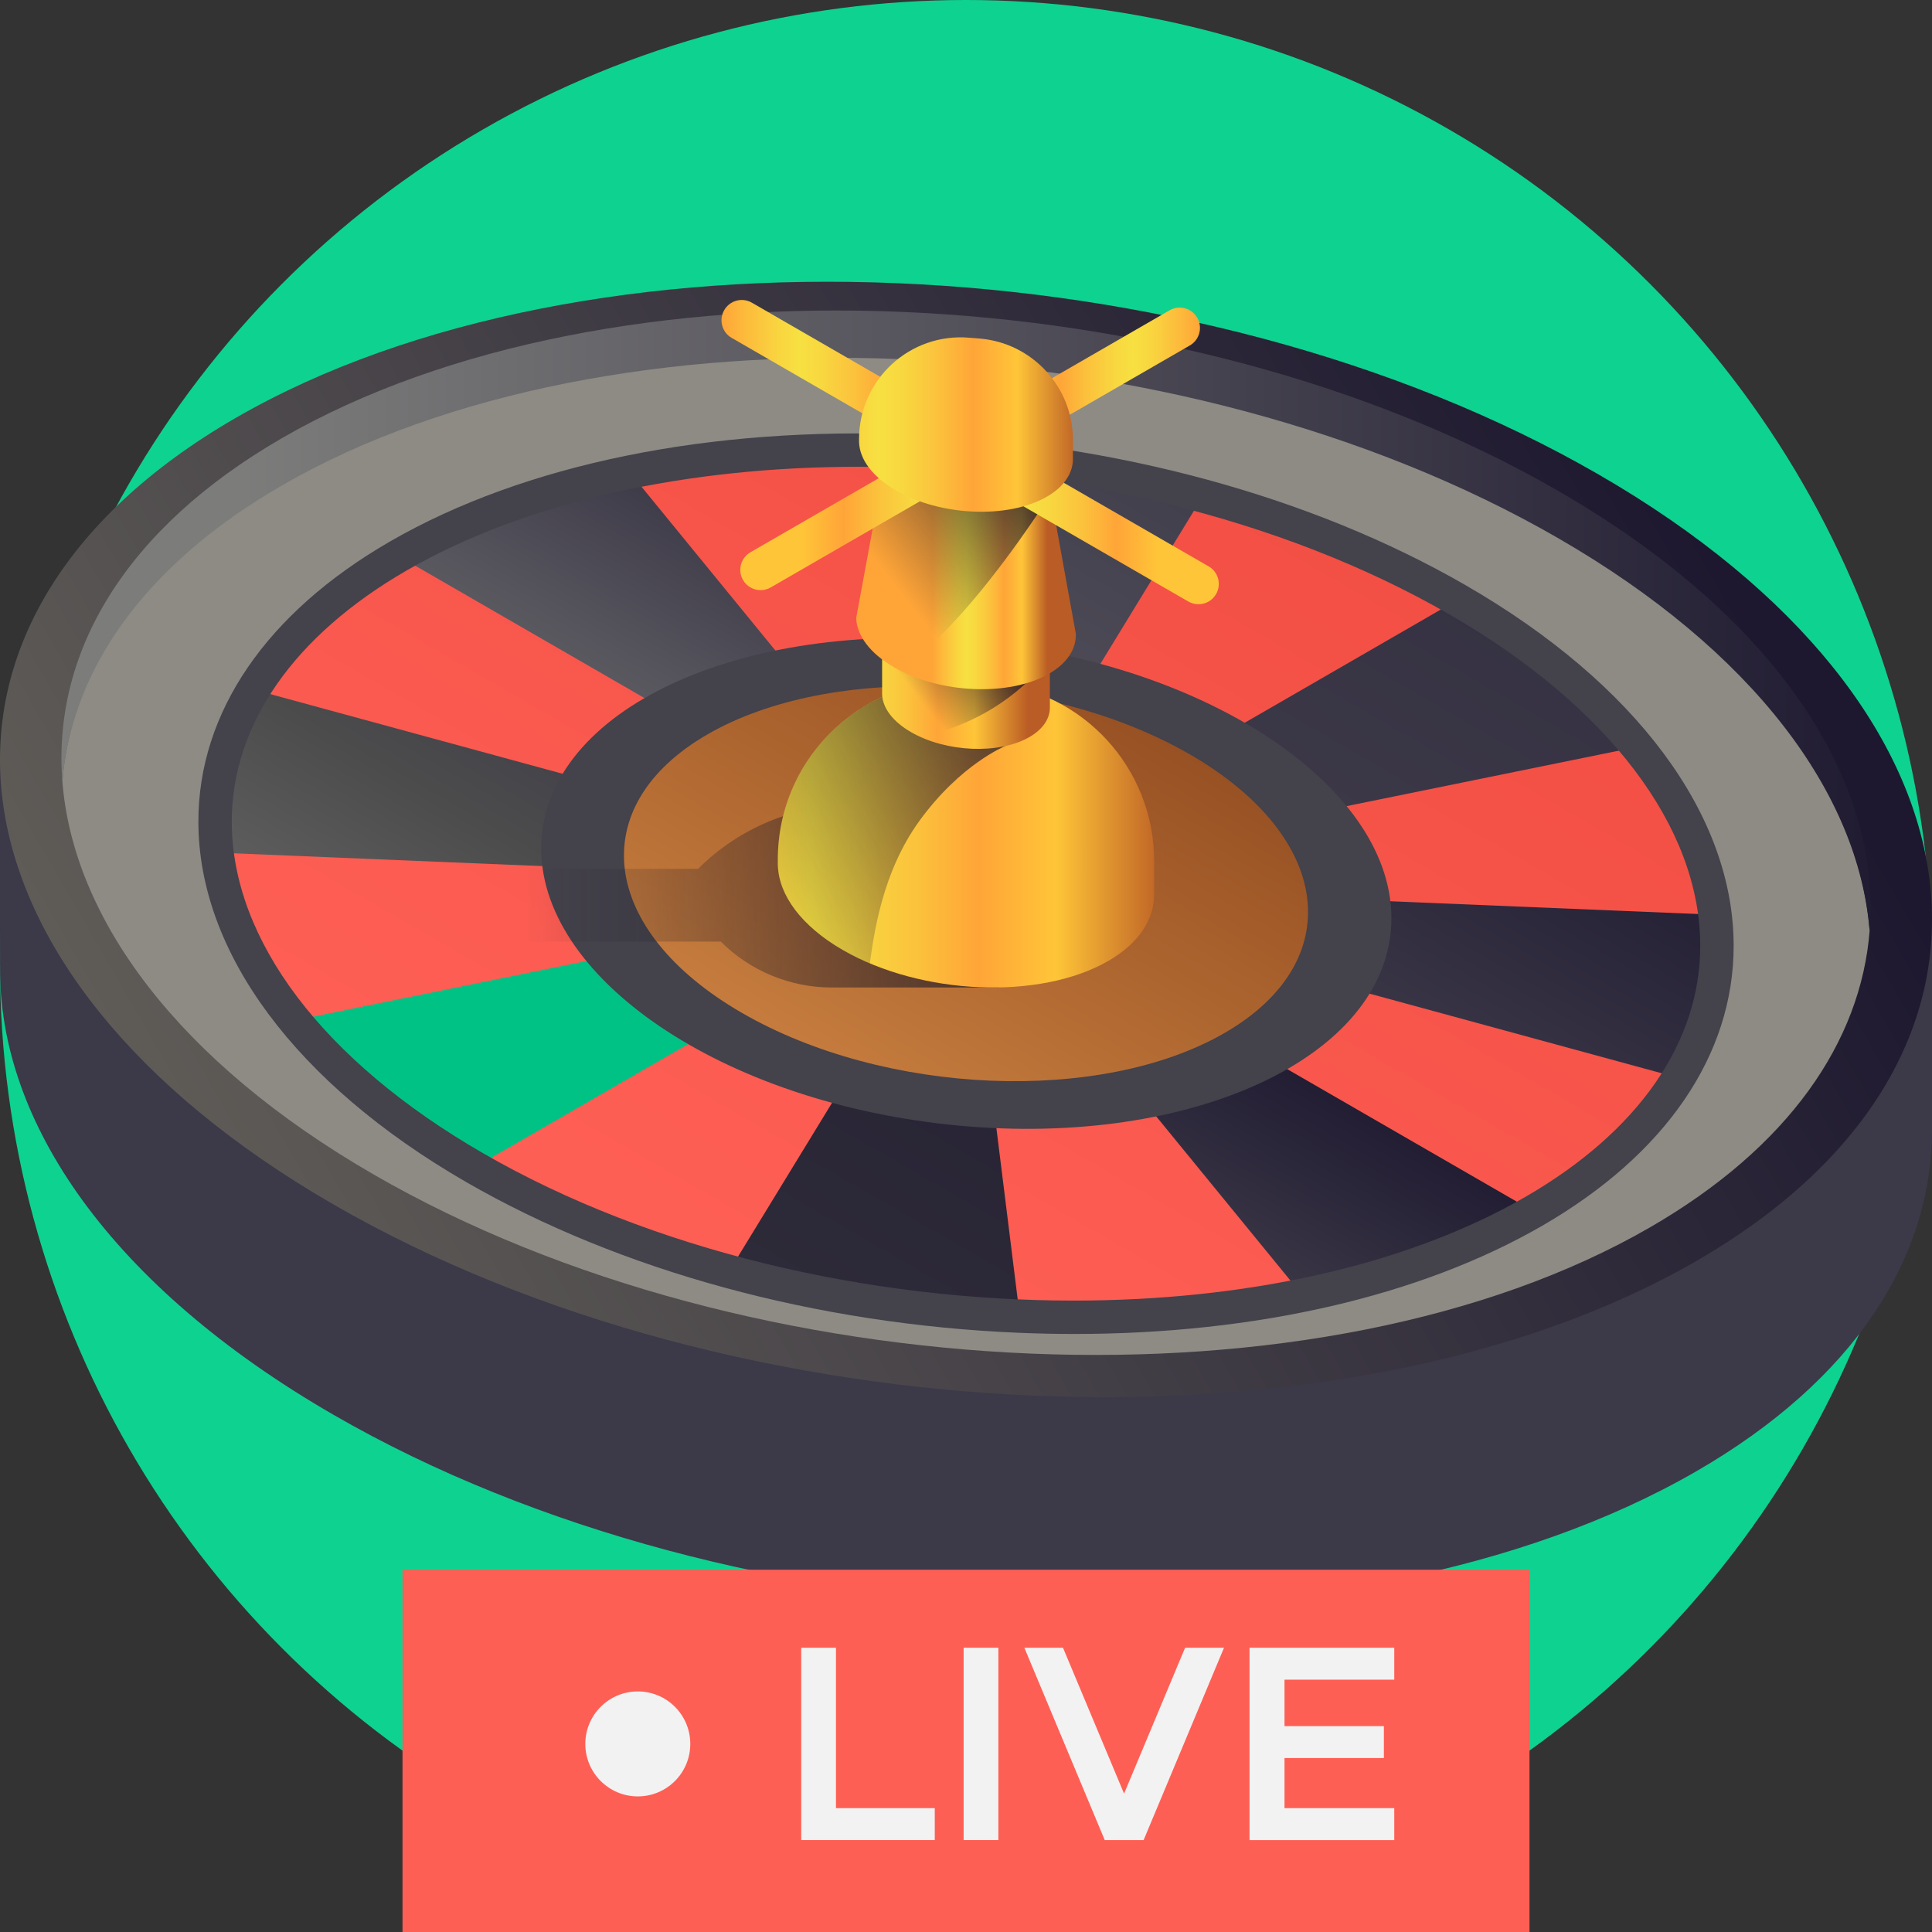 <svg width="48" height="48" viewBox="0 0 48 48" fill="none" xmlns="http://www.w3.org/2000/svg">
<rect x="0" y="0" width="48" height="48" fill="#333333" stroke="none"/>
<circle cx="24" cy="24" r="24" fill="#0ED290"/>
<path d="M0.002 24.019L0.001 24.019V18.805L48 22.838V28.061C48.002 31.245 46.075 34.284 42.142 36.555C33.465 41.565 18.308 40.937 8.289 35.152C2.772 31.967 -0.036 27.883 0.002 24.019Z" fill="#3C3949"/>
<path d="M8.289 29.927C-1.731 24.143 -2.819 15.392 5.858 10.382C14.535 5.372 29.692 6.001 39.711 11.785C49.731 17.57 50.819 26.321 42.142 31.331C33.465 36.341 18.308 35.712 8.289 29.927Z" fill="url(#paint0_linear_442_14274)"/>
<path d="M7.011 12.026C15.137 7.334 29.33 7.923 38.713 13.34C43.572 16.145 46.187 19.696 46.451 23.119C46.234 25.888 44.434 28.507 40.989 30.496C32.863 35.188 18.67 34.599 9.287 29.182C4.428 26.377 1.813 22.826 1.549 19.404C1.766 16.634 3.566 14.015 7.011 12.026Z" fill="#8E8B84"/>
<path d="M38.713 13.371C29.33 7.954 15.137 7.365 7.011 12.057C3.572 14.042 1.772 16.656 1.55 19.42C1.297 16.229 3.088 13.147 7.011 10.882C15.137 6.19 29.33 6.779 38.713 12.196C44.124 15.32 46.753 19.368 46.45 23.135C46.18 19.717 43.565 16.172 38.713 13.371Z" fill="url(#paint1_linear_442_14274)"/>
<path d="M11.787 29.006C3.998 24.509 3.152 17.707 9.897 13.813C16.642 9.918 28.425 10.407 36.213 14.903C44.002 19.4 44.848 26.203 38.103 30.097C31.358 33.992 19.575 33.503 11.787 29.006Z" fill="url(#paint2_linear_442_14274)"/>
<path d="M9.897 13.813C11.553 12.857 13.513 12.165 15.643 11.732L24 21.955L9.897 13.813Z" fill="url(#paint3_linear_442_14274)"/>
<path d="M29.888 12.322L24 21.955L22.664 11.211C25.088 11.312 27.545 11.685 29.888 12.322Z" fill="url(#paint4_linear_442_14274)"/>
<path d="M24 21.955L36.213 14.903C38.126 16.008 39.618 17.251 40.684 18.555L24 21.955Z" fill="url(#paint5_linear_442_14274)"/>
<path d="M41.707 26.78L24 21.955L42.608 22.726C42.782 24.126 42.485 25.505 41.707 26.78Z" fill="url(#paint6_linear_442_14274)"/>
<path d="M38.103 30.097C36.447 31.053 34.487 31.745 32.357 32.178L24 21.955L38.103 30.097Z" fill="url(#paint7_linear_442_14274)"/>
<path d="M25.336 32.699C22.912 32.598 20.455 32.225 18.112 31.587L24 21.955L25.336 32.699Z" fill="url(#paint8_linear_442_14274)"/>
<path d="M24 21.955L11.787 29.006C9.874 27.902 8.382 26.659 7.316 25.354L24 21.955Z" fill="#00C285"/>
<path d="M24 21.955L5.392 21.183C5.218 19.784 5.515 18.404 6.293 17.13L24 21.955Z" fill="url(#paint9_linear_442_14274)"/>
<path d="M25.319 33.113C20.283 32.904 15.403 31.573 11.579 29.366C7.353 26.925 4.929 23.662 4.929 20.412C4.928 17.697 6.619 15.226 9.69 13.453C13.019 11.531 17.633 10.588 22.681 10.797C27.717 11.006 32.597 12.336 36.421 14.544C40.648 16.985 43.072 20.248 43.072 23.498C43.072 26.213 41.38 28.684 38.31 30.457C35.285 32.203 31.2 33.142 26.691 33.142C26.238 33.142 25.78 33.132 25.319 33.113ZM10.105 14.172C7.302 15.79 5.758 18.006 5.758 20.412C5.758 23.357 8.031 26.359 11.994 28.647C16.192 31.071 21.576 32.313 26.676 32.313C30.886 32.313 34.902 31.466 37.895 29.738C40.698 28.12 42.242 25.904 42.242 23.498C42.242 20.553 39.969 17.551 36.006 15.263C31.808 12.839 26.424 11.597 21.324 11.597C17.114 11.597 13.098 12.444 10.105 14.172Z" fill="#44424B"/>
<path d="M34.544 23.231C34.945 19.939 30.553 16.695 24.734 15.986C18.916 15.277 13.873 17.371 13.472 20.663C13.071 23.955 17.463 27.199 23.282 27.908C29.101 28.617 34.143 26.523 34.544 23.231Z" fill="#44424B"/>
<path d="M18.437 25.167C14.889 23.119 14.504 20.02 17.576 18.246C20.649 16.472 26.015 16.695 29.563 18.743C33.111 20.791 33.496 23.89 30.424 25.664C27.351 27.438 21.985 27.215 18.437 25.167Z" fill="url(#paint10_linear_442_14274)"/>
<path d="M24.824 24.534H20.661C19.628 24.534 18.638 24.123 17.907 23.393H12.43V21.586H17.343C18.362 20.567 19.744 19.995 21.184 19.995H23.993L24.824 24.534Z" fill="url(#paint11_linear_442_14274)"/>
<path d="M24.598 16.963C26.902 17.155 28.675 19.082 28.675 21.395V22.176L28.674 22.176C28.693 22.812 28.318 23.422 27.534 23.875C25.844 24.851 22.891 24.728 20.939 23.602C19.901 23.002 19.355 22.239 19.326 21.509L19.325 21.509V21.355C19.325 18.753 21.549 16.708 24.141 16.925L24.598 16.963Z" fill="url(#paint12_linear_442_14274)"/>
<path d="M24.974 17.011C24.85 16.99 24.725 16.973 24.598 16.963L24.141 16.924C21.549 16.708 19.325 18.753 19.325 21.355V21.509L19.326 21.509C19.355 22.239 19.901 23.002 20.939 23.601C21.152 23.724 21.377 23.834 21.611 23.933C21.713 23.206 21.916 21.674 22.839 20.399C23.866 18.981 24.974 18.536 24.974 18.536V17.011H24.974Z" fill="url(#paint13_linear_442_14274)"/>
<path d="M26.084 14.212V17.555H26.084C26.093 17.838 25.925 18.11 25.576 18.312C24.822 18.747 23.506 18.693 22.635 18.19C22.172 17.923 21.929 17.583 21.916 17.257H21.916V13.863L26.084 14.212Z" fill="url(#paint14_linear_442_14274)"/>
<path d="M21.916 17.257L21.916 17.258C21.929 17.583 22.172 17.923 22.635 18.19C22.708 18.232 22.785 18.27 22.864 18.306C24.833 17.9 25.791 16.651 25.791 16.651L21.916 14.858V17.257H21.916Z" fill="url(#paint15_linear_442_14274)"/>
<path d="M25.907 11.211L26.729 15.747H26.729C26.739 16.118 26.521 16.474 26.063 16.739C25.076 17.308 23.353 17.237 22.213 16.579C21.607 16.229 21.288 15.784 21.272 15.358L21.271 15.358L22.103 10.855L25.907 11.211Z" fill="url(#paint16_linear_442_14274)"/>
<path d="M25.907 11.211L22.103 10.855L21.271 15.358L21.272 15.358C21.289 15.784 21.607 16.229 22.213 16.579C22.257 16.605 22.304 16.627 22.349 16.651C23.705 15.732 25.152 13.743 26.101 12.284L25.907 11.211Z" fill="url(#paint17_linear_442_14274)"/>
<path d="M29.776 15.012C29.95 15.012 30.12 14.922 30.213 14.76C30.352 14.519 30.27 14.211 30.029 14.072L24.252 10.737C24.011 10.598 23.703 10.68 23.563 10.921C23.424 11.162 23.507 11.471 23.748 11.61L29.524 14.945C29.604 14.991 29.691 15.012 29.776 15.012Z" fill="url(#paint18_linear_442_14274)"/>
<path d="M24 11.678C24.174 11.678 24.343 11.587 24.437 11.425C24.576 11.184 24.493 10.876 24.252 10.737L18.681 7.521C18.44 7.381 18.132 7.464 17.993 7.705C17.854 7.946 17.936 8.255 18.177 8.394L23.748 11.61C23.827 11.656 23.914 11.678 24 11.678Z" fill="url(#paint19_linear_442_14274)"/>
<path d="M18.897 14.662C18.983 14.662 19.069 14.64 19.148 14.595L24.992 11.22C25.233 11.081 25.316 10.773 25.177 10.532C25.038 10.291 24.729 10.208 24.488 10.348L18.644 13.721C18.403 13.861 18.321 14.169 18.46 14.41C18.553 14.572 18.723 14.662 18.897 14.662Z" fill="url(#paint20_linear_442_14274)"/>
<path d="M24.741 11.288C24.826 11.288 24.913 11.266 24.992 11.22L29.561 8.583C29.802 8.444 29.885 8.135 29.746 7.894C29.607 7.653 29.298 7.57 29.057 7.71L24.488 10.347C24.247 10.487 24.165 10.795 24.304 11.036C24.397 11.198 24.567 11.288 24.741 11.288Z" fill="url(#paint21_linear_442_14274)"/>
<path d="M24.34 8.411C25.65 8.521 26.657 9.616 26.657 10.931V11.374H26.657C26.667 11.736 26.454 12.083 26.009 12.34C25.048 12.895 23.37 12.825 22.261 12.185C21.671 11.844 21.36 11.41 21.344 10.995L21.343 10.995V10.908C21.343 9.429 22.607 8.266 24.08 8.39L24.34 8.411Z" fill="url(#paint22_linear_442_14274)"/>
<path d="M10 39H38V48H10V39Z" fill="#FE5F55"/>
<path d="M23.224 44.923V45.716H19.906V40.938H20.769V44.923H23.224Z" fill="#F2F2F2"/>
<path d="M23.941 40.938H24.804V45.716H23.941V40.938Z" fill="#F2F2F2"/>
<path d="M30.41 40.938L28.413 45.716H27.447L25.45 40.938H26.41L27.927 44.562L29.443 40.938H30.41Z" fill="#F2F2F2"/>
<path d="M31.913 41.731V42.885H34.382V43.678H31.913V44.923H34.64V45.717H31.044V40.938H34.64V41.731H31.913Z" fill="#F2F2F2"/>
<path d="M15.846 44.631C16.567 44.631 17.15 44.047 17.15 43.327C17.15 42.607 16.567 42.023 15.846 42.023C15.126 42.023 14.542 42.607 14.542 43.327C14.542 44.047 15.126 44.631 15.846 44.631Z" fill="#F2F2F2"/>
<defs>
<linearGradient id="paint0_linear_442_14274" x1="40.97" y1="11.059" x2="-1.015" y2="35.299" gradientUnits="userSpaceOnUse">
<stop stop-color="#1D182F"/>
<stop offset="1" stop-color="#6C695F"/>
</linearGradient>
<linearGradient id="paint1_linear_442_14274" x1="47.945" y1="15.425" x2="6.003" y2="15.425" gradientUnits="userSpaceOnUse">
<stop stop-color="#1D182F"/>
<stop offset="1" stop-color="#7C7C7B"/>
</linearGradient>
<linearGradient id="paint2_linear_442_14274" x1="36.162" y1="14.924" x2="24.617" y2="34.934" gradientUnits="userSpaceOnUse">
<stop stop-color="#F34F44"/>
<stop offset="1" stop-color="#FE5F55"/>
</linearGradient>
<linearGradient id="paint3_linear_442_14274" x1="27.298" y1="11.902" x2="19.91" y2="24.707" gradientUnits="userSpaceOnUse">
<stop stop-color="#1D182F"/>
<stop offset="1" stop-color="#747474"/>
</linearGradient>
<linearGradient id="paint4_linear_442_14274" x1="49.675" y1="1.367" x2="24.45" y2="45.084" gradientUnits="userSpaceOnUse">
<stop stop-color="#1D182F"/>
<stop offset="1" stop-color="#7E7E7E"/>
</linearGradient>
<linearGradient id="paint5_linear_442_14274" x1="65.434" y1="1.139" x2="15.004" y2="88.54" gradientUnits="userSpaceOnUse">
<stop stop-color="#1D182F"/>
<stop offset="1" stop-color="#7B7B7B"/>
</linearGradient>
<linearGradient id="paint6_linear_442_14274" x1="41.861" y1="19.155" x2="27.09" y2="44.755" gradientUnits="userSpaceOnUse">
<stop stop-color="#1D182F"/>
<stop offset="1" stop-color="#7A7A7A"/>
</linearGradient>
<linearGradient id="paint7_linear_442_14274" x1="32.052" y1="25.436" x2="24.663" y2="38.241" gradientUnits="userSpaceOnUse">
<stop stop-color="#1D182F"/>
<stop offset="1" stop-color="#67666A"/>
</linearGradient>
<linearGradient id="paint8_linear_442_14274" x1="37.075" y1="20.152" x2="11.85" y2="63.869" gradientUnits="userSpaceOnUse">
<stop stop-color="#1D182F"/>
<stop offset="1" stop-color="#494949"/>
</linearGradient>
<linearGradient id="paint9_linear_442_14274" x1="28.83" y1="11.636" x2="14.059" y2="37.236" gradientUnits="userSpaceOnUse">
<stop stop-color="#1D182F"/>
<stop offset="0.179" stop-color="#292243"/>
<stop offset="0.546" stop-color="#4C4C4C"/>
<stop offset="1" stop-color="#888888"/>
</linearGradient>
<linearGradient id="paint10_linear_442_14274" x1="32.703" y1="16.921" x2="24.737" y2="30.728" gradientUnits="userSpaceOnUse">
<stop stop-color="#8B451C"/>
<stop offset="1" stop-color="#CC8241"/>
</linearGradient>
<linearGradient id="paint11_linear_442_14274" x1="29.472" y1="22.264" x2="13.074" y2="22.264" gradientUnits="userSpaceOnUse">
<stop stop-color="#1E1B28"/>
<stop offset="1" stop-color="#1E1B28" stop-opacity="0"/>
</linearGradient>
<linearGradient id="paint12_linear_442_14274" x1="29.008" y1="20.721" x2="16.499" y2="20.721" gradientUnits="userSpaceOnUse">
<stop stop-color="#BA5C25"/>
<stop offset="0.222" stop-color="#FFC538"/>
<stop offset="0.375" stop-color="#FFA538"/>
<stop offset="0.5" stop-color="#FBC23C"/>
<stop offset="0.626" stop-color="#F8D840"/>
<stop offset="0.706" stop-color="#F7E041"/>
<stop offset="0.786" stop-color="#F9D53F"/>
<stop offset="0.926" stop-color="#FDB73B"/>
<stop offset="1" stop-color="#FFA538"/>
</linearGradient>
<linearGradient id="paint13_linear_442_14274" x1="27.564" y1="17.198" x2="18.443" y2="22.564" gradientUnits="userSpaceOnUse">
<stop stop-color="#1E1B28"/>
<stop offset="1" stop-color="#1E1B28" stop-opacity="0"/>
</linearGradient>
<linearGradient id="paint14_linear_442_14274" x1="25.544" y1="16.235" x2="19.547" y2="16.235" gradientUnits="userSpaceOnUse">
<stop stop-color="#BA5C25"/>
<stop offset="0.222" stop-color="#FFC538"/>
<stop offset="0.375" stop-color="#FFA538"/>
<stop offset="0.5" stop-color="#FBC23C"/>
<stop offset="0.626" stop-color="#F8D840"/>
<stop offset="0.706" stop-color="#F7E041"/>
<stop offset="0.786" stop-color="#F9D53F"/>
<stop offset="0.926" stop-color="#FDB73B"/>
<stop offset="1" stop-color="#FFA538"/>
</linearGradient>
<linearGradient id="paint15_linear_442_14274" x1="24.754" y1="15.099" x2="22.467" y2="16.898" gradientUnits="userSpaceOnUse">
<stop stop-color="#1E1B28"/>
<stop offset="1" stop-color="#1E1B28" stop-opacity="0"/>
</linearGradient>
<linearGradient id="paint16_linear_442_14274" x1="26.022" y1="13.989" x2="23.168" y2="13.989" gradientUnits="userSpaceOnUse">
<stop stop-color="#BA5C25"/>
<stop offset="0.222" stop-color="#FFC538"/>
<stop offset="0.375" stop-color="#FFA538"/>
<stop offset="0.5" stop-color="#FBC23C"/>
<stop offset="0.626" stop-color="#F8D840"/>
<stop offset="0.706" stop-color="#F7E041"/>
<stop offset="0.786" stop-color="#F9D53F"/>
<stop offset="0.926" stop-color="#FDB73B"/>
<stop offset="1" stop-color="#FFA538"/>
</linearGradient>
<linearGradient id="paint17_linear_442_14274" x1="25.943" y1="10.838" x2="21.842" y2="14.064" gradientUnits="userSpaceOnUse">
<stop stop-color="#1E1B28"/>
<stop offset="1" stop-color="#1E1B28" stop-opacity="0"/>
</linearGradient>
<linearGradient id="paint18_linear_442_14274" x1="30.281" y1="12.841" x2="23.496" y2="12.841" gradientUnits="userSpaceOnUse">
<stop offset="0.222" stop-color="#FFC538"/>
<stop offset="0.375" stop-color="#FFA538"/>
<stop offset="0.5" stop-color="#FBC23C"/>
<stop offset="0.626" stop-color="#F8D840"/>
<stop offset="0.706" stop-color="#F7E041"/>
<stop offset="0.786" stop-color="#F9D53F"/>
<stop offset="0.926" stop-color="#FDB73B"/>
<stop offset="1" stop-color="#FFA538"/>
</linearGradient>
<linearGradient id="paint19_linear_442_14274" x1="24.504" y1="9.565" x2="17.925" y2="9.565" gradientUnits="userSpaceOnUse">
<stop offset="0.222" stop-color="#FFC538"/>
<stop offset="0.375" stop-color="#FFA538"/>
<stop offset="0.5" stop-color="#FBC23C"/>
<stop offset="0.626" stop-color="#F8D840"/>
<stop offset="0.706" stop-color="#F7E041"/>
<stop offset="0.786" stop-color="#F9D53F"/>
<stop offset="0.926" stop-color="#FDB73B"/>
<stop offset="1" stop-color="#FFA538"/>
</linearGradient>
<linearGradient id="paint20_linear_442_14274" x1="18.392" y1="12.471" x2="25.245" y2="12.471" gradientUnits="userSpaceOnUse">
<stop offset="0.222" stop-color="#FFC538"/>
<stop offset="0.375" stop-color="#FFA538"/>
<stop offset="0.5" stop-color="#FBC23C"/>
<stop offset="0.626" stop-color="#F8D840"/>
<stop offset="0.706" stop-color="#F7E041"/>
<stop offset="0.786" stop-color="#F9D53F"/>
<stop offset="0.926" stop-color="#FDB73B"/>
<stop offset="1" stop-color="#FFA538"/>
</linearGradient>
<linearGradient id="paint21_linear_442_14274" x1="24.236" y1="9.465" x2="29.813" y2="9.465" gradientUnits="userSpaceOnUse">
<stop offset="0.222" stop-color="#FFC538"/>
<stop offset="0.375" stop-color="#FFA538"/>
<stop offset="0.5" stop-color="#FBC23C"/>
<stop offset="0.626" stop-color="#F8D840"/>
<stop offset="0.706" stop-color="#F7E041"/>
<stop offset="0.786" stop-color="#F9D53F"/>
<stop offset="0.926" stop-color="#FDB73B"/>
<stop offset="1" stop-color="#FFA538"/>
</linearGradient>
<linearGradient id="paint22_linear_442_14274" x1="26.846" y1="10.547" x2="19.737" y2="10.547" gradientUnits="userSpaceOnUse">
<stop stop-color="#BA5C25"/>
<stop offset="0.222" stop-color="#FFC538"/>
<stop offset="0.375" stop-color="#FFA538"/>
<stop offset="0.5" stop-color="#FBC23C"/>
<stop offset="0.626" stop-color="#F8D840"/>
<stop offset="0.706" stop-color="#F7E041"/>
<stop offset="0.786" stop-color="#F9D53F"/>
<stop offset="0.926" stop-color="#FDB73B"/>
<stop offset="1" stop-color="#FFA538"/>
</linearGradient>
</defs>
</svg>
